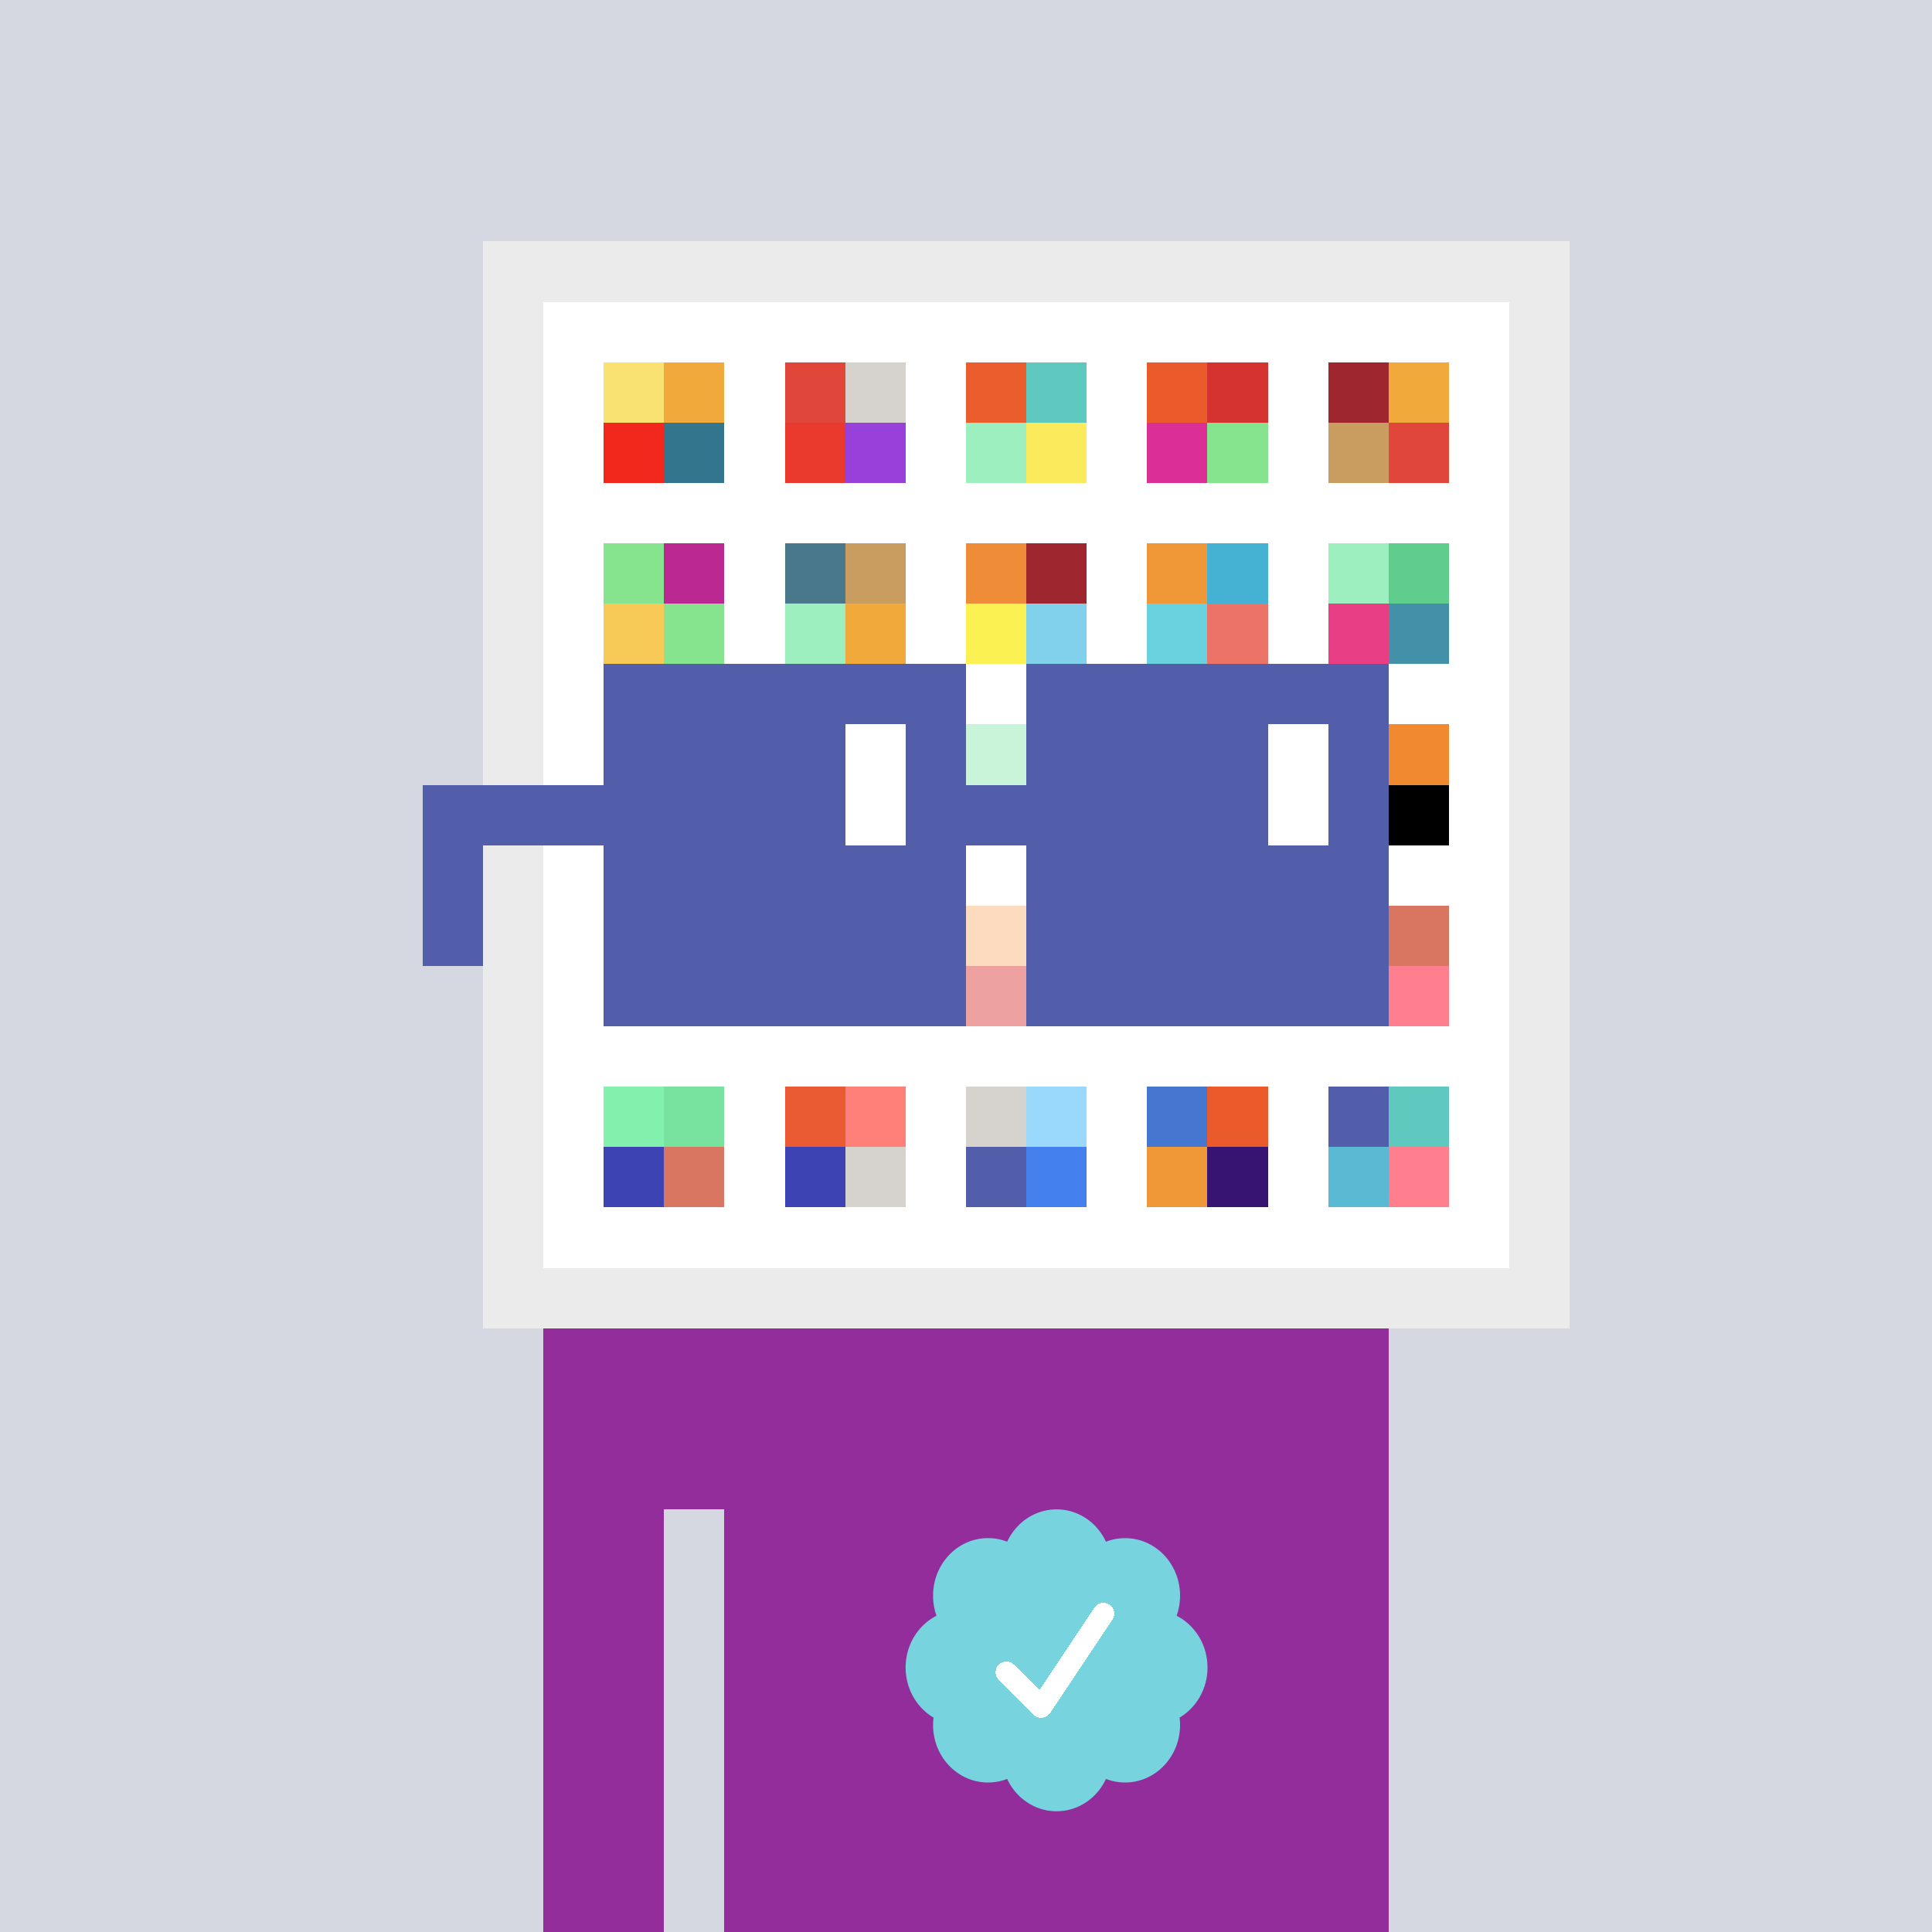 <svg xmlns="http://www.w3.org/2000/svg" viewBox="0 0 320 320" width="2000" height="2000" shape-rendering="crispEdges"><defs><style>.check{fill: #77D3DE}</style></defs><path fill="#D5D7E1" d="M0 0h320v320H0z" /><path fill="#EBEBEB" d="M80 40h180v180H80z"/><path fill="#FFFFFF" d="M90 50h160v160H90z"/><path fill="#FAE272" d="M100 60h10v10h-10z"/><path fill="#F2281C" d="M100 70h10v10h-10z"/><path fill="#F2A93C" d="M110 60h10v10h-10z"/><path fill="#33758D" d="M110 70h10v10h-10z"/><path fill="#E04639" d="M130 60h10v10h-10z"/><path fill="#EA3A2D" d="M130 70h10v10h-10z"/><path fill="#D6D3CE" d="M140 60h10v10h-10z"/><path fill="#9741DA" d="M140 70h10v10h-10z"/><path fill="#EB5D2D" d="M160 60h10v10h-10z"/><path fill="#9DEFBF" d="M160 70h10v10h-10z"/><path fill="#5FC9BF" d="M170 60h10v10h-10z"/><path fill="#FBEA5B" d="M170 70h10v10h-10z"/><path fill="#EB5A2A" d="M190 60h10v10h-10z"/><path fill="#DB2F96" d="M190 70h10v10h-10z"/><path fill="#D5332F" d="M200 60h10v10h-10z"/><path fill="#86E48E" d="M200 70h10v10h-10z"/><path fill="#9D262F" d="M220 60h10v10h-10z"/><path fill="#C99C5F" d="M220 70h10v10h-10z"/><path fill="#F2A93C" d="M230 60h10v10h-10z"/><path fill="#E04639" d="M230 70h10v10h-10z"/><path fill="#86E48E" d="M100 90h10v10h-10z"/><path fill="#F7CA57" d="M100 100h10v10h-10z"/><path fill="#BB2891" d="M110 90h10v10h-10z"/><path fill="#86E48E" d="M110 100h10v10h-10z"/><path fill="#49788D" d="M130 90h10v10h-10z"/><path fill="#9DEFBF" d="M130 100h10v10h-10z"/><path fill="#C99C5F" d="M140 90h10v10h-10z"/><path fill="#F2A93C" d="M140 100h10v10h-10z"/><path fill="#EF8C37" d="M160 90h10v10h-10z"/><path fill="#FCF153" d="M160 100h10v10h-10z"/><path fill="#9D262F" d="M170 90h10v10h-10z"/><path fill="#81D1EC" d="M170 100h10v10h-10z"/><path fill="#F09837" d="M190 90h10v10h-10z"/><path fill="#6AD1DE" d="M190 100h10v10h-10z"/><path fill="#45B2D3" d="M200 90h10v10h-10z"/><path fill="#EC7368" d="M200 100h10v10h-10z"/><path fill="#9DEFBF" d="M220 90h10v10h-10z"/><path fill="#E73E85" d="M220 100h10v10h-10z"/><path fill="#5FCD8C" d="M230 90h10v10h-10z"/><path fill="#4291A8" d="M230 100h10v10h-10z"/><path fill="#77E39F" d="M160 120h10v10h-10z"/><path fill="#F18930" d="M230 120h10v10h-10z"/><path fill="#000000" d="M230 130h10v10h-10z"/><path fill="#F9A45C" d="M160 150h10v10h-10z"/><path fill="#D41515" d="M160 160h10v10h-10z"/><path fill="#D97661" d="M230 150h10v10h-10z"/><path fill="#FF7F8E" d="M230 160h10v10h-10z"/><path fill="#83F1AE" d="M100 180h10v10h-10z"/><path fill="#3D43B3" d="M100 190h10v10h-10z"/><path fill="#77E39F" d="M110 180h10v10h-10z"/><path fill="#D97661" d="M110 190h10v10h-10z"/><path fill="#EA5B33" d="M130 180h10v10h-10z"/><path fill="#3D43B3" d="M130 190h10v10h-10z"/><path fill="#FF8079" d="M140 180h10v10h-10z"/><path fill="#D6D3CE" d="M140 190h10v10h-10z"/><path fill="#D6D3CE" d="M160 180h10v10h-10z"/><path fill="#525EAA" d="M160 190h10v10h-10z"/><path fill="#9AD9FB" d="M170 180h10v10h-10z"/><path fill="#4581EE" d="M170 190h10v10h-10z"/><path fill="#4576D0" d="M190 180h10v10h-10z"/><path fill="#F09837" d="M190 190h10v10h-10z"/><path fill="#EB5A2A" d="M200 180h10v10h-10z"/><path fill="#371471" d="M200 190h10v10h-10z"/><path fill="#525EAA" d="M220 180h10v10h-10z"/><path fill="#5ABAD3" d="M220 190h10v10h-10z"/><path fill="#5FC9BF" d="M230 180h10v10h-10z"/><path fill="#FF7F8E" d="M230 190h10v10h-10z"/><path fill="#922D9B" d="M90 220h20v100H90V220Zm20 0h10v30h-10v-30Zm10 0h110v100H120V220Z"/><path class="check" shape-rendering="geometricPrecision" d="M200 276.191c0-3.762-2.083-7.024-5.114-8.572a9.97 9.97 0 0 0 .567-3.333c0-5.262-4.072-9.519-9.091-9.519-1.118 0-2.19.199-3.18.595-1.472-3.184-4.586-5.362-8.181-5.362-3.595 0-6.704 2.184-8.182 5.357a8.604 8.604 0 0 0-3.182-.595c-5.023 0-9.09 4.262-9.09 9.524 0 1.176.198 2.295.565 3.333-3.028 1.548-5.112 4.805-5.112 8.572 0 3.559 1.862 6.661 4.624 8.299-.048.405-.077.81-.077 1.225 0 5.262 4.067 9.523 9.09 9.523 1.12 0 2.191-.204 3.179-.594 1.476 3.175 4.586 5.356 8.183 5.356 3.6 0 6.71-2.181 8.183-5.356.988.387 2.059.59 3.18.59 5.024 0 9.091-4.263 9.091-9.525 0-.413-.029-.818-.079-1.22 2.757-1.637 4.626-4.739 4.626-8.296v-.002Z" /><path fill="#fff" d="m184.249 268.252-10.319 15.476a1.785 1.785 0 0 1-2.478.496l-.274-.224-5.75-5.75a1.784 1.784 0 1 1 2.524-2.524l4.214 4.207 9.106-13.666a1.787 1.787 0 0 1 2.476-.493 1.784 1.784 0 0 1 .501 2.476v.002Z"/><path fill="#FFFFFF" fill-opacity=".6" d="M160 120h10v50h-10z"/><path fill="#fff" d="M130 120h-20v10h20v-10Zm0 10h-20v10h20v-10Zm0 10h-20v10h20v-10Zm0 10h-20v10h20v-10Z"/><path fill="#000" d="M150 120h-20v10h20v-10Zm0 10h-20v10h20v-10Zm0 10h-20v10h20v-10Zm0 10h-20v10h20v-10Z"/><path fill="#fff" d="M200 120h-20v10h20v-10Zm0 10h-20v10h20v-10Zm0 10h-20v10h20v-10Zm0 10h-20v10h20v-10Z"/><path fill="#000" d="M220 120h-20v10h20v-10Zm0 10h-20v10h20v-10Zm0 10h-20v10h20v-10Zm0 10h-20v10h20v-10Z"/><path fill="#525EAA" d="M160 110h-60v10h60v-10Zm70 0h-60v10h60v-10Zm-120 10h-10v10h10v-10Zm50 0h-10v10h10v-10Zm20 0h-10v10h10v-10Zm50 0h-10v10h10v-10Zm0 10h-10v10h10v-10Zm-120 10h-10v10h10v-10Zm50 0h-10v10h10v-10Zm20 0h-10v10h10v-10Zm50 0h-10v10h10v-10Zm-150 0H70v10h10v-10Zm0 10H70v10h10v-10Zm30 0h-10v10h10v-10Zm50 0h-10v10h10v-10Zm20 0h-10v10h10v-10Zm50 0h-10v10h10v-10Zm-70 10h-60v10h60v-10Zm70 0h-60v10h60v-10Zm-120-30H70v10h40v-10Zm70 0h-30v10h30v-10Z"/><path fill="#525EAA" d="M110 120h40v40h-40z"/><path fill="#525EAA" d="M180 120h40v40h-40z"/><path fill="#FFFFFF" d="M140 120h10v20h-10z"/><path fill="#FFFFFF" d="M210 120h10v20h-10z"/></svg>